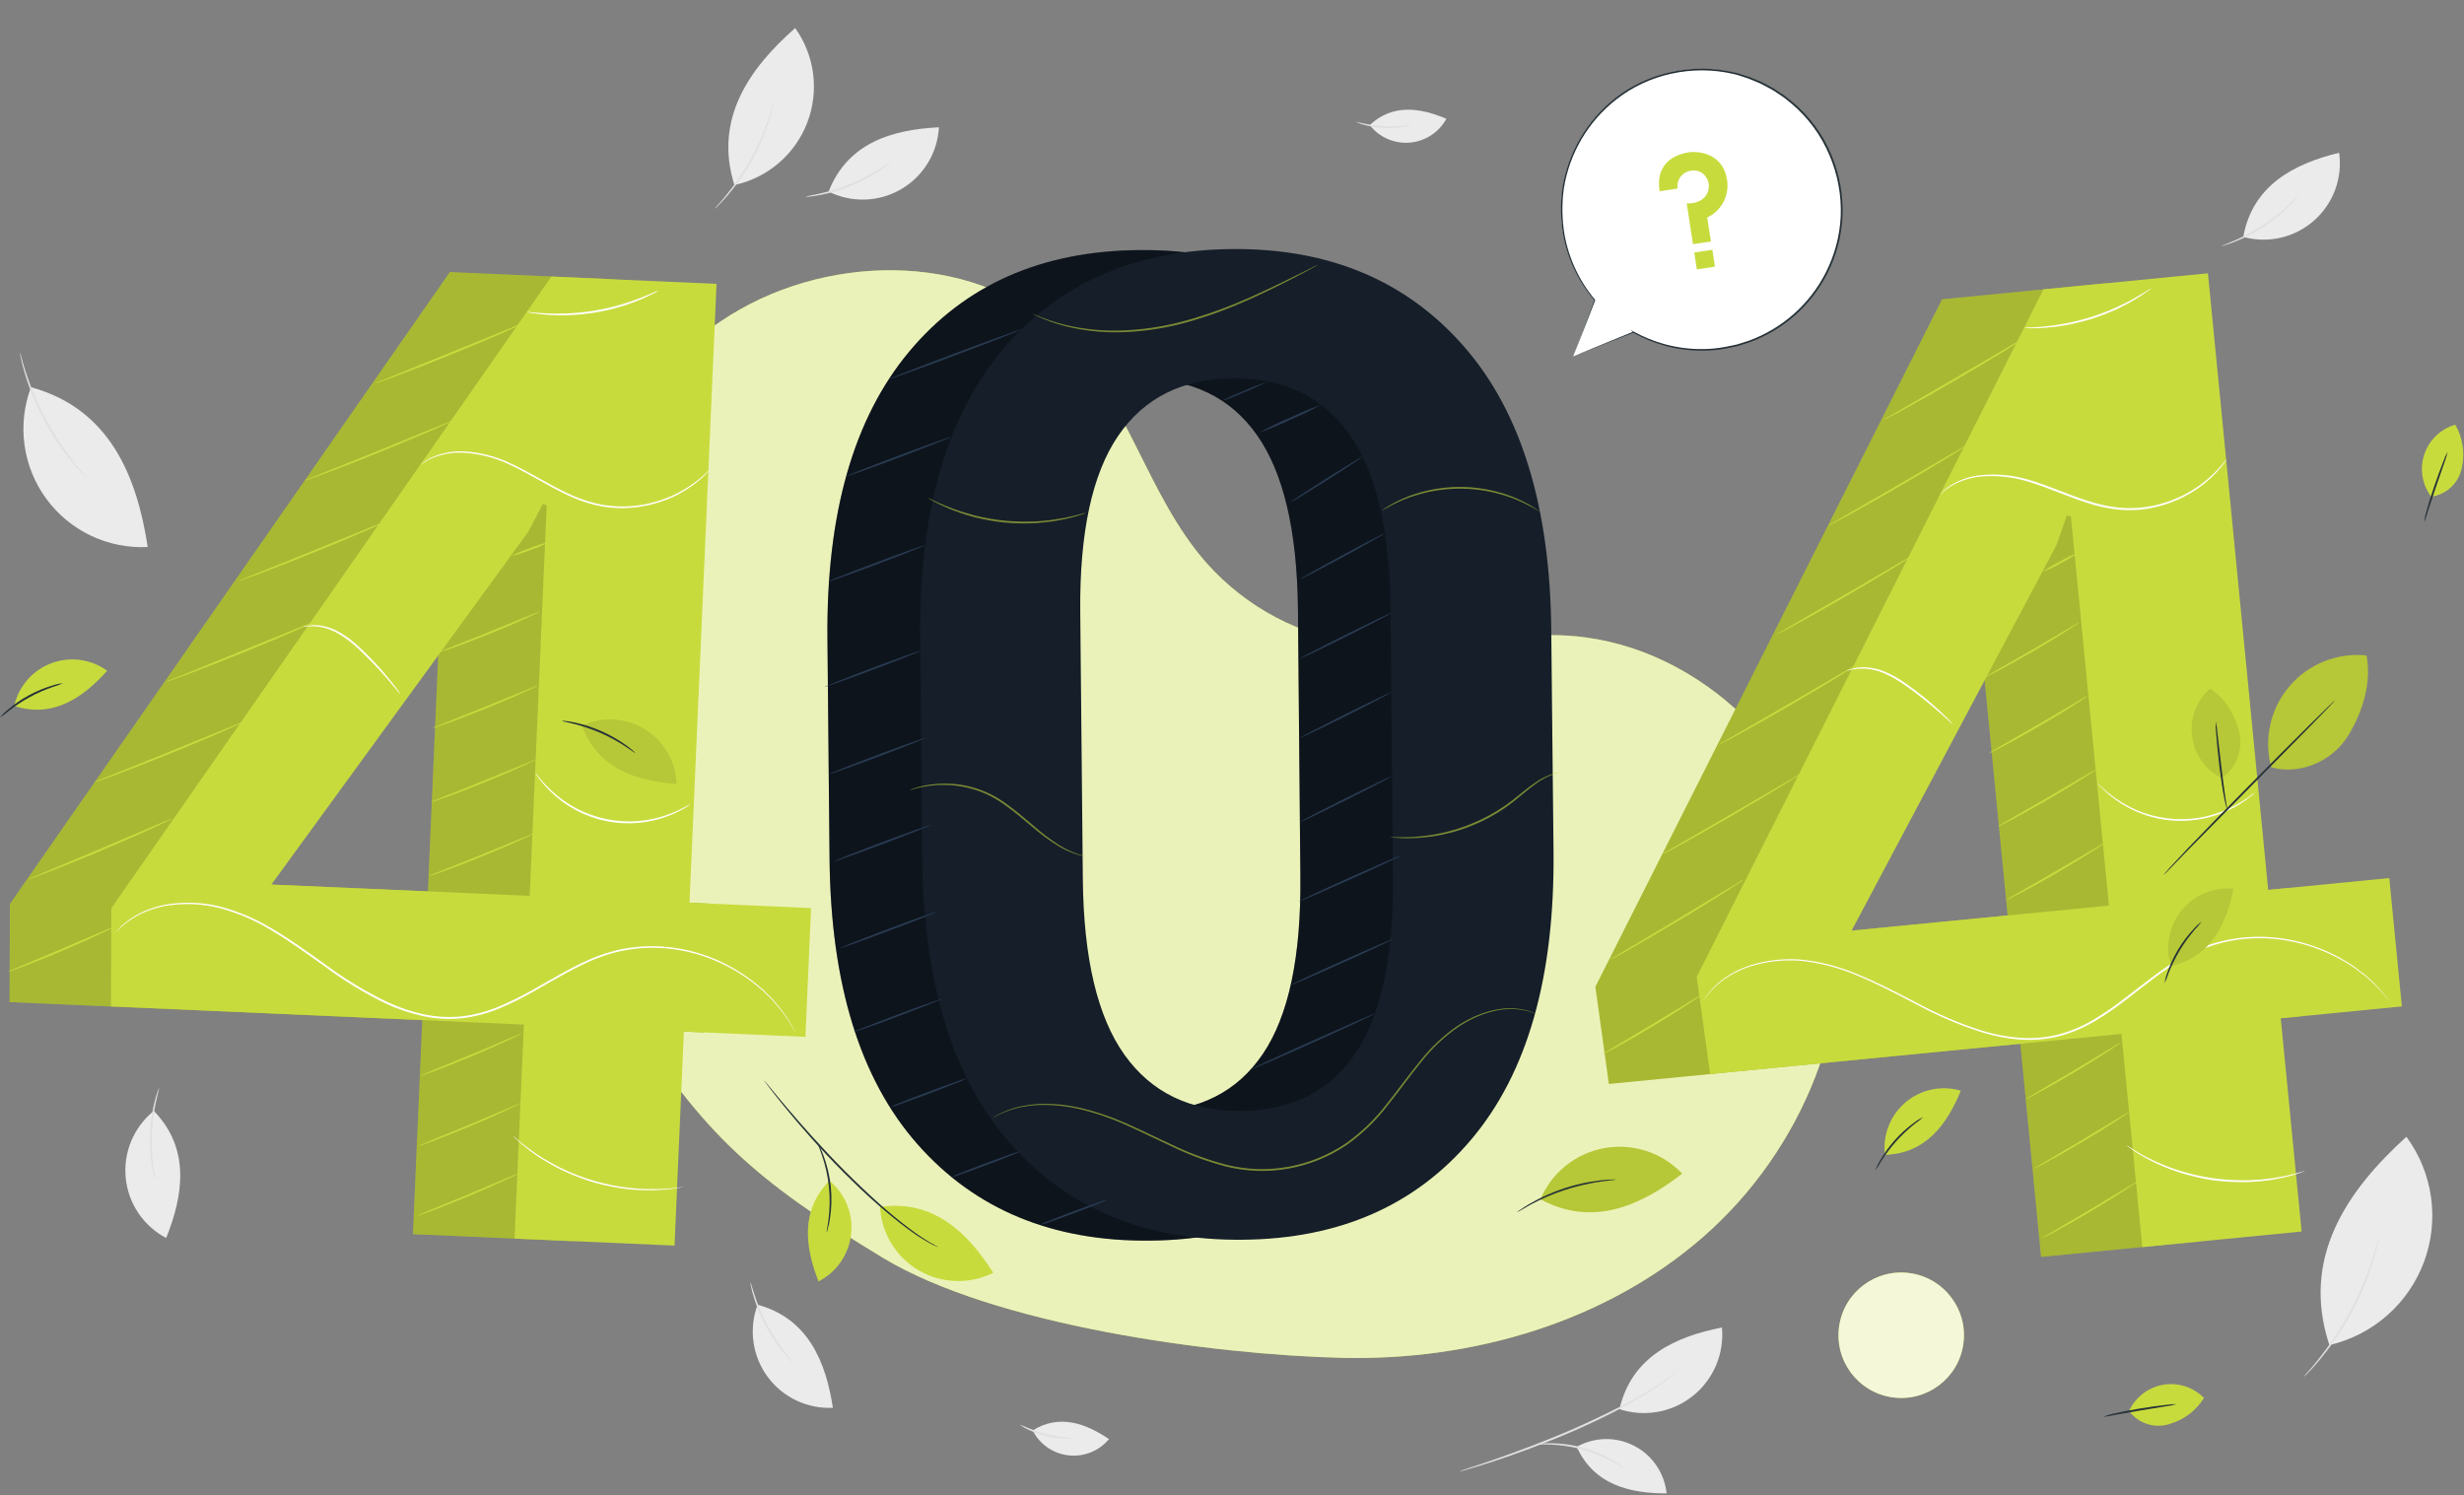 <svg width="1025" height="622" viewBox="0 0 1025 622" fill="none" xmlns="http://www.w3.org/2000/svg">
<rect x="0" y="0" width="1025" height="622" fill="#808080" stroke="none"/>
<path d="M655.9 601.916C659.544 599.873 663.638 598.768 667.814 598.699C671.991 598.631 676.119 599.602 679.827 601.525C683.535 603.448 686.707 606.263 689.057 609.716C691.407 613.169 692.862 617.152 693.292 621.307C678.014 621.307 663.04 617.752 655.9 601.916Z" fill="#EBEBEB"/>
<path d="M673.689 586.261C678.826 587.947 684.302 588.329 689.624 587.373C694.945 586.416 699.945 584.151 704.173 580.781C708.401 577.411 711.724 573.042 713.844 568.069C715.963 563.095 716.812 557.672 716.314 552.288C696.908 556.1 678.696 564.389 673.689 586.261Z" fill="#EBEBEB"/>
<path d="M607.184 612.11C607.49 611.956 607.809 611.83 608.137 611.732L610.935 610.794C613.355 610.007 616.864 608.858 621.175 607.36C629.812 604.335 641.655 600.039 654.452 594.488C660.82 591.69 666.81 588.846 672.195 586.124C677.579 583.401 682.284 580.708 686.186 578.334C689.258 576.487 692.223 574.467 695.065 572.283C697.062 570.771 698.09 569.697 698.09 569.757C697.892 570.034 697.664 570.288 697.41 570.514C696.726 571.224 696.004 571.895 695.247 572.525C692.463 574.833 689.527 576.95 686.458 578.863C682.601 581.313 677.867 584.006 672.512 586.819C667.158 589.633 661.138 592.461 654.739 595.275C641.958 600.841 630.054 605.107 621.372 607.95C617.031 609.387 613.491 610.446 611.041 611.142L608.212 611.943C607.878 612.042 607.532 612.098 607.184 612.11Z" fill="#E0E0E0"/>
<path d="M675.565 610.809C675.565 610.93 673.72 609.69 670.68 608.041C666.708 605.911 662.513 604.226 658.171 603.019C653.815 601.837 649.339 601.152 644.829 600.977C641.381 600.841 639.218 600.977 639.218 600.856C639.71 600.712 640.218 600.631 640.73 600.614C642.102 600.469 643.481 600.403 644.86 600.418C654.039 600.458 663.045 602.921 670.967 607.557C672.161 608.249 673.312 609.012 674.416 609.841C674.844 610.106 675.231 610.432 675.565 610.809Z" fill="#E0E0E0"/>
<path d="M315.161 542.804C313.312 547.734 312.717 553.047 313.431 558.264C314.144 563.481 316.143 568.439 319.248 572.691C322.353 576.944 326.467 580.358 331.219 582.626C335.971 584.895 341.213 585.946 346.472 585.686C343.568 566.657 336.247 548.567 315.161 542.804Z" fill="#EBEBEB"/>
<path d="M312.181 533.455C312.302 533.455 312.816 535.543 313.92 538.855C315.355 543.174 317.151 547.363 319.29 551.38C321.457 555.38 323.951 559.195 326.747 562.784C328.91 565.537 330.377 567.141 330.286 567.231C329.861 566.945 329.475 566.604 329.137 566.218C328.426 565.522 327.458 564.479 326.323 563.193C320.374 556.149 315.968 547.935 313.391 539.082C312.907 537.388 312.559 536.057 312.392 535.028C312.237 534.519 312.166 533.988 312.181 533.455Z" fill="#E0E0E0"/>
<path d="M12.888 161.117C10.015 168.761 9.091 176.999 10.197 185.089C11.303 193.18 14.405 200.868 19.224 207.46C24.042 214.052 30.426 219.342 37.798 222.852C45.171 226.361 53.302 227.981 61.457 227.565C56.919 198.069 45.62 170.086 12.948 161.117" fill="#EBEBEB"/>
<path d="M8.258 146.657C8.565 147.384 8.803 148.139 8.969 148.91C9.362 150.423 9.982 152.48 10.814 155.067C13.009 161.778 15.782 168.287 19.103 174.519C22.45 180.747 26.337 186.668 30.72 192.216C32.414 194.334 33.745 196.028 34.819 197.162C35.367 197.735 35.872 198.347 36.331 198.992C35.708 198.507 35.131 197.965 34.607 197.374C33.533 196.285 32.051 194.651 30.311 192.564C21.177 181.613 14.368 168.916 10.3 155.248C9.528 152.647 8.984 150.499 8.681 149.016C8.485 148.241 8.343 147.452 8.258 146.657Z" fill="#E0E0E0"/>
<path d="M63.997 462.182C59.892 465.484 56.673 469.756 54.629 474.611C52.586 479.467 51.782 484.755 52.291 489.999C52.8 495.242 54.604 500.277 57.543 504.65C60.481 509.022 64.462 512.595 69.124 515.047C76.309 497.183 79.213 477.898 63.997 462.182Z" fill="#EBEBEB"/>
<path d="M66.173 452.623C66.294 452.623 65.674 454.756 64.933 458.159C62.975 467.069 62.591 476.253 63.799 485.295C64.252 488.759 64.706 490.891 64.57 490.922C64.353 490.438 64.196 489.93 64.101 489.409C63.844 488.456 63.541 487.064 63.239 485.34C61.723 476.243 62.115 466.93 64.389 457.992C64.827 456.283 65.251 454.967 65.584 453.999C65.727 453.519 65.925 453.057 66.173 452.623Z" fill="#E0E0E0"/>
<path d="M344.703 79.709C349.418 82.056 354.642 83.194 359.906 83.021C365.169 82.848 370.307 81.368 374.857 78.716C379.407 76.064 383.226 72.322 385.971 67.827C388.716 63.332 390.299 58.225 390.58 52.966C371.34 53.889 352.614 59.319 344.703 79.709Z" fill="#EBEBEB"/>
<path d="M335.098 81.796C335.098 81.675 337.246 81.373 340.649 80.617C349.559 78.67 358.061 75.184 365.773 70.316C368.798 68.44 370.477 67.154 370.553 67.291C370.233 67.691 369.855 68.043 369.433 68.334C368.677 68.97 367.528 69.847 366.075 70.815C358.456 76.003 349.837 79.542 340.77 81.206C339.03 81.524 337.624 81.706 336.64 81.796C336.129 81.865 335.61 81.865 335.098 81.796Z" fill="#E0E0E0"/>
<path d="M305.495 76.971C312.285 75.514 318.607 72.39 323.89 67.882C329.174 63.374 333.253 57.623 335.762 51.147C338.27 44.67 339.129 37.672 338.26 30.781C337.391 23.89 334.822 17.324 330.785 11.673C311.726 28.447 296.873 49.487 305.495 76.971Z" fill="#EBEBEB"/>
<path d="M297.252 86.924C297.627 86.381 298.052 85.875 298.523 85.412C299.385 84.459 300.61 83.037 302.062 81.252C309.689 71.934 315.595 61.331 319.502 49.941C320.258 47.763 320.818 45.978 321.181 44.738C321.333 44.083 321.551 43.444 321.832 42.832C321.785 43.504 321.663 44.169 321.468 44.814C321.211 46.084 320.712 47.839 319.956 50.108C316.328 61.694 310.361 72.412 302.425 81.6C300.912 83.355 299.612 84.731 298.674 85.623C298.246 86.105 297.77 86.541 297.252 86.924Z" fill="#E0E0E0"/>
<path d="M429.574 595.124C431.009 597.95 433.123 600.375 435.726 602.182C438.33 603.989 441.341 605.121 444.49 605.476C447.639 605.832 450.828 605.4 453.768 604.218C456.709 603.037 459.31 601.144 461.339 598.709C451.719 592.235 440.707 588.12 429.574 595.124Z" fill="#EBEBEB"/>
<path d="M424.22 592.643C427.759 594.211 431.397 595.545 435.11 596.636C438.889 597.471 442.719 598.047 446.576 598.36C445.449 598.608 444.291 598.68 443.142 598.572C437.574 598.383 432.113 596.984 427.139 594.473C426.08 594.013 425.096 593.396 424.22 592.643Z" fill="#E0E0E0"/>
<path d="M569.792 52.044C571.744 54.545 574.287 56.521 577.193 57.794C580.099 59.066 583.276 59.596 586.438 59.335C589.6 59.074 592.647 58.03 595.304 56.298C597.962 54.565 600.147 52.199 601.662 49.412C590.968 44.874 579.382 43.013 569.792 52.044Z" fill="#EBEBEB"/>
<path d="M564.06 50.652C571.575 52.619 579.409 53.056 587.096 51.938C586.035 52.385 584.914 52.675 583.769 52.8C578.266 53.696 572.634 53.381 567.266 51.877C566.142 51.633 565.06 51.22 564.06 50.652Z" fill="#E0E0E0"/>
<path d="M933.176 98.571C938.25 99.967 943.591 100.081 948.72 98.901C953.849 97.722 958.604 95.287 962.559 91.816C966.514 88.344 969.544 83.943 971.378 79.01C973.211 74.078 973.79 68.766 973.063 63.554C954.367 68.092 937.033 77.062 933.176 98.571Z" fill="#EBEBEB"/>
<path d="M924.131 102.383C924.131 102.262 926.143 101.551 929.349 100.16C937.722 96.545 945.4 91.498 952.038 85.246C954.594 82.841 956.046 81.237 956.152 81.328C955.905 81.774 955.6 82.186 955.245 82.553C954.625 83.325 953.732 84.383 952.431 85.578C945.941 92.124 938.157 97.245 929.576 100.613C927.943 101.249 926.551 101.718 925.643 101.975C925.158 102.174 924.65 102.311 924.131 102.383Z" fill="#E0E0E0"/>
<path d="M969.006 559.593C977.931 557.526 986.203 553.274 993.077 547.219C999.952 541.164 1005.21 533.496 1008.39 524.903C1011.57 516.31 1012.56 507.063 1011.28 497.992C1009.99 488.921 1006.48 480.312 1001.04 472.937C976.191 495.459 957.042 523.472 969.006 559.593Z" fill="#EBEBEB"/>
<path d="M958.285 572.904C958.8 572.179 959.366 571.492 959.979 570.847C961.114 569.577 962.702 567.686 964.593 565.311C966.483 562.937 968.662 560.017 970.915 556.69C973.169 553.362 975.453 549.565 977.677 545.481C979.9 541.397 981.715 537.374 983.273 533.653C984.831 529.932 986.056 526.529 986.979 523.624C987.902 520.72 988.597 518.361 989.036 516.712C989.226 515.844 989.489 514.994 989.823 514.171C989.725 515.053 989.563 515.928 989.339 516.787C988.991 518.466 988.371 520.856 987.508 523.791C986.646 526.725 985.451 530.174 983.954 533.94C982.456 537.707 980.566 541.73 978.372 545.859C976.278 549.718 973.991 553.469 971.52 557.098C969.206 560.426 966.983 563.315 965.031 565.659C963.08 568.004 961.401 569.849 960.206 571.059C959.616 571.724 958.973 572.341 958.285 572.904Z" fill="#E0E0E0"/>
<path d="M763.631 368.886C754.087 315.567 708.301 269.055 654.316 264.608C624.896 262.218 595.325 271.491 566.026 267.951C541.195 264.851 518.345 252.805 501.756 234.069C477.555 206.54 469.372 167.379 443.749 141.181C408.445 105.045 346.837 104.486 303.88 131.062C260.922 157.638 234.951 205.602 223.062 254.686L222.593 269.615C220.007 320.529 233.408 379.777 262.949 425.154C292.883 471.137 312.562 490.196 367.106 523.185C413.421 551.259 504.116 563.602 558.267 564.903C612.418 566.203 668.035 550.079 708.769 514.352C749.503 478.624 773.191 422.205 763.631 368.886Z" fill="#C8DB3D"/>
<g opacity="0.8">
<path opacity="0.8" d="M763.631 368.886C754.087 315.567 708.301 269.055 654.316 264.608C624.896 262.218 595.325 271.491 566.026 267.951C541.195 264.851 518.345 252.805 501.756 234.069C477.555 206.54 469.372 167.379 443.749 141.181C408.445 105.045 346.837 104.486 303.88 131.062C260.922 157.638 234.951 205.602 223.062 254.686L222.593 269.615C220.007 320.529 233.408 379.777 262.949 425.154C292.883 471.137 312.562 490.196 367.106 523.185C413.421 551.259 504.116 563.602 558.267 564.903C612.418 566.203 668.035 550.079 708.769 514.352C749.503 478.624 773.191 422.205 763.631 368.886Z" fill="white"/>
</g>
<path d="M816.71 559.253C818.78 544.993 808.898 531.754 794.637 529.683C780.376 527.613 767.137 537.496 765.067 551.756C762.997 566.017 772.879 579.256 787.14 581.326C801.401 583.397 814.64 573.514 816.71 559.253Z" fill="#C8DB3D"/>
<path opacity="0.8" d="M816.71 559.253C818.78 544.993 808.898 531.754 794.637 529.683C780.376 527.613 767.137 537.496 765.067 551.756C762.997 566.017 772.879 579.256 787.14 581.326C801.401 583.397 814.64 573.514 816.71 559.253Z" fill="white"/>
<path d="M607.743 354.743C608.237 406.837 596.883 446.669 573.679 474.238C550.476 501.807 518.712 515.774 478.386 516.137C437.849 516.53 405.626 503.179 381.717 476.083C357.808 448.988 345.596 409.398 345.082 357.315L344.205 265.712C343.7 213.821 355.055 173.989 378.268 146.218C401.481 118.447 433.352 104.39 473.879 104.047C514.215 103.654 546.347 117.101 570.276 144.388C594.205 171.675 606.412 211.259 606.896 263.141L607.743 354.743ZM539.934 253.521C539.601 220.718 533.888 196.496 522.796 180.856C511.704 165.216 495.569 157.492 474.393 157.683C453.287 157.885 437.36 165.917 426.61 181.779C415.861 197.641 410.612 221.968 410.864 254.761L411.923 366.073C412.236 399.047 418.019 423.405 429.273 439.146C440.526 454.887 456.696 462.657 477.781 462.455C498.867 462.253 514.744 454.221 525.413 438.359C536.082 422.497 541.26 397.988 540.947 364.832L539.934 253.521Z" fill="#151E29"/>
<g opacity="0.4">
<path opacity="0.8" d="M607.743 354.743C608.237 406.837 596.883 446.669 573.679 474.238C550.476 501.807 518.712 515.774 478.386 516.137C437.849 516.53 405.626 503.179 381.717 476.083C357.808 448.988 345.596 409.398 345.082 357.315L344.205 265.712C343.7 213.821 355.055 173.989 378.268 146.218C401.481 118.447 433.352 104.39 473.879 104.047C514.215 103.654 546.347 117.101 570.276 144.388C594.205 171.675 606.412 211.259 606.896 263.141L607.743 354.743ZM539.934 253.521C539.601 220.718 533.888 196.496 522.796 180.856C511.704 165.216 495.569 157.492 474.393 157.683C453.287 157.885 437.36 165.917 426.61 181.779C415.861 197.641 410.612 221.968 410.864 254.761L411.923 366.073C412.236 399.047 418.019 423.405 429.273 439.146C440.526 454.887 456.696 462.657 477.781 462.455C498.867 462.253 514.744 454.221 525.413 438.359C536.082 422.497 541.26 397.988 540.947 364.832L539.934 253.521Z" fill="black"/>
</g>
<path d="M646.254 354.38C646.758 406.464 635.404 446.295 612.191 473.875C588.977 501.454 557.213 515.421 516.898 515.773C476.36 516.167 444.137 502.811 420.228 475.705C396.319 448.599 384.123 409 383.638 356.906L382.761 265.304C382.257 213.412 393.611 173.581 416.825 145.809C440.038 118.038 471.908 103.976 512.435 103.623C552.771 103.25 584.904 116.697 608.833 143.964C632.762 171.231 644.923 210.836 645.316 262.778L646.254 354.38ZM578.445 253.158C578.122 220.365 572.384 196.163 561.232 180.554C550.079 164.944 533.944 157.219 512.829 157.381C491.723 157.592 475.795 165.624 465.046 181.476C454.297 197.328 449.073 221.661 449.376 254.474L450.45 365.77C450.772 398.755 456.555 423.117 467.799 438.858C479.043 454.599 495.212 462.369 516.308 462.167C537.393 461.956 553.27 453.924 563.939 438.072C574.608 422.22 579.781 397.706 579.458 364.53L578.445 253.158Z" fill="#151E29"/>
<path d="M382.957 270.749C383.033 270.946 374.093 274.5 362.991 278.675C351.889 282.85 342.798 285.996 342.798 285.86C342.798 285.724 351.662 282.109 362.764 277.934C373.866 273.759 382.881 270.537 382.957 270.749Z" fill="#283B52"/>
<path d="M385.151 306.946C385.226 307.143 376.287 310.697 365.17 314.872C354.052 319.047 345.007 322.253 344.931 322.057C344.856 321.86 353.795 318.305 364.897 314.131C376 309.956 385.151 306.734 385.151 306.946Z" fill="#283B52"/>
<path d="M387.402 343.142C387.478 343.338 378.539 346.893 367.421 351.068C356.303 355.242 347.334 358.449 347.183 358.252C347.031 358.056 356.046 354.501 367.149 350.327C378.251 346.152 387.327 342.93 387.402 343.142Z" fill="#283B52"/>
<path d="M389.687 379.338C389.762 379.535 380.823 383.089 369.705 387.264C358.588 391.439 349.527 394.646 349.452 394.449C349.376 394.252 358.331 390.698 369.433 386.523C380.535 382.348 389.55 379.126 389.687 379.338Z" fill="#283B52"/>
<path d="M391.85 415.534C391.414 415.814 390.947 416.042 390.458 416.215C389.551 416.608 388.22 417.153 386.586 417.803C383.289 419.119 378.736 420.828 373.684 422.779C368.632 424.731 364.033 426.349 360.69 427.529C359.027 428.119 357.665 428.588 356.727 428.89C356.245 429.093 355.735 429.226 355.215 429.284C355.648 428.999 356.116 428.771 356.606 428.603C357.514 428.21 358.83 427.665 360.479 427.09C363.761 425.774 368.329 424.065 373.381 422.114C378.433 420.163 383.031 418.529 386.374 417.364C388.038 416.774 389.399 416.306 390.337 416.003C390.814 415.771 391.325 415.612 391.85 415.534Z" fill="#283B52"/>
<path d="M402.182 448.645C400.723 449.43 399.206 450.103 397.644 450.656C394.77 451.806 390.792 453.349 386.39 455.013C381.989 456.676 377.965 458.128 375.061 459.142C373.51 459.772 371.912 460.278 370.281 460.654C371.738 459.864 373.255 459.191 374.819 458.643C377.678 457.478 381.656 455.935 386.073 454.287C390.489 452.638 394.483 451.171 397.402 450.157C398.95 449.519 400.549 449.013 402.182 448.645Z" fill="#283B52"/>
<path d="M424.309 479.018C423.007 479.742 421.646 480.354 420.24 480.848C417.684 481.877 414.19 483.253 410.227 484.735C406.264 486.218 402.664 487.503 400.123 488.396C398.741 488.955 397.314 489.395 395.857 489.712C397.156 488.98 398.517 488.367 399.926 487.882C402.467 486.853 405.977 485.477 409.94 483.994C413.903 482.512 417.503 481.226 420.044 480.319C421.424 479.759 422.852 479.324 424.309 479.018Z" fill="#283B52"/>
<path d="M461.083 498.938C459.778 499.653 458.417 500.26 457.014 500.753C454.458 501.797 450.963 503.173 447 504.64C443.037 506.108 439.437 507.409 436.896 508.316C435.516 508.876 434.089 509.311 432.631 509.617C433.933 508.893 435.294 508.28 436.7 507.787C439.256 506.758 442.75 505.382 446.713 503.899C450.676 502.417 454.276 501.131 456.817 500.239C458.194 499.67 459.623 499.235 461.083 498.938Z" fill="#283B52"/>
<path d="M571.986 421.691C572.077 421.887 560.596 427.242 546.348 433.655C532.099 440.069 520.467 445.09 520.377 444.894C520.286 444.697 531.766 439.343 546.091 432.929C560.415 426.516 571.895 421.494 571.986 421.691Z" fill="#283B52"/>
<path d="M579.516 390.683C579.607 390.879 570.123 395.326 558.34 400.62C546.557 405.915 536.937 410.059 536.846 409.862C536.756 409.666 546.224 405.204 558.023 399.91C569.821 394.616 579.426 390.486 579.516 390.683Z" fill="#283B52"/>
<path d="M582.981 355.848C583.072 356.044 573.588 360.491 561.805 365.785C550.022 371.079 540.402 375.224 540.311 375.027C540.22 374.831 549.689 370.369 561.487 365.075C573.286 359.78 582.891 355.575 582.981 355.848Z" fill="#283B52"/>
<path d="M578.788 323.008C578.869 323.202 570.437 327.619 559.93 332.86C549.424 338.1 540.87 342.188 540.79 341.993C540.709 341.799 549.155 337.397 559.648 332.156C570.141 326.916 578.681 322.798 578.788 323.008Z" fill="#283B52"/>
<path d="M578.789 288.005C578.856 288.2 570.424 292.617 559.931 297.859C549.437 303.1 540.87 307.188 540.79 306.993C540.709 306.799 549.155 302.396 559.648 297.14C570.141 291.883 578.708 287.84 578.789 288.005Z" fill="#283B52"/>
<path d="M578.788 255.007C578.869 255.201 570.424 259.619 559.931 264.859C549.437 270.1 540.87 274.188 540.79 273.993C540.709 273.799 549.141 269.381 559.648 264.141C570.154 258.9 578.708 254.812 578.788 255.007Z" fill="#283B52"/>
<path d="M575.789 222.007C575.863 222.201 568.084 226.619 558.419 231.859C548.755 237.1 540.864 241.188 540.79 240.993C540.715 240.799 548.482 236.381 558.159 231.141C567.836 225.9 575.714 221.812 575.789 222.007Z" fill="#283B52"/>
<path d="M566.789 190.007C566.852 190.201 560.185 194.604 551.901 199.844C543.617 205.085 536.853 209.188 536.79 208.993C536.726 208.799 543.383 204.381 551.677 199.141C559.972 193.9 566.725 189.812 566.789 190.007Z" fill="#283B52"/>
<path d="M549.643 168.377C545.489 170.678 541.212 172.749 536.831 174.579C532.553 176.644 528.165 178.472 523.687 180.054C527.834 177.742 532.112 175.672 536.498 173.853C540.776 171.788 545.164 169.96 549.643 168.377Z" fill="#283B52"/>
<path d="M526.789 159C523.746 160.57 520.615 161.986 517.411 163.244C514.28 164.66 511.067 165.914 507.789 167C510.83 165.429 513.961 164.015 517.167 162.767C520.298 161.346 523.51 160.089 526.789 159Z" fill="#283B52"/>
<path d="M384.666 226.869C384.742 227.065 375.803 230.62 364.7 234.795C353.598 238.969 344.522 242.191 344.447 241.979C344.371 241.768 353.311 238.228 364.428 234.053C375.546 229.879 384.591 226.672 384.666 226.869Z" fill="#283B52"/>
<path d="M395.739 181.734C395.83 181.93 386.119 185.757 374.094 190.295C362.069 194.833 352.222 198.312 352.146 198.115C352.07 197.918 361.766 194.076 373.806 189.554C385.846 185.031 395.739 181.522 395.739 181.734Z" fill="#283B52"/>
<path d="M424.885 137.051C424.96 137.263 412.663 142.058 397.416 147.791C382.169 153.523 369.751 158.001 369.675 157.804C369.6 157.607 381.897 152.782 397.144 147.049C412.391 141.317 424.809 136.855 424.885 137.051Z" fill="#283B52"/>
<path opacity="0.56" d="M639.732 422.129L639.097 421.917L637.282 421.206C636.48 420.919 635.437 420.692 634.257 420.359C632.844 420.084 631.414 419.907 629.976 419.83C623.517 419.422 613.837 421.766 604.474 428.784C599.405 432.625 594.864 437.115 590.967 442.141C586.625 447.45 582.375 453.455 577.55 459.505C572.64 465.995 566.763 471.693 560.125 476.401C552.857 481.303 544.644 484.631 536.014 486.172C527.384 487.726 518.521 487.432 510.013 485.31C502.159 483.25 494.529 480.418 487.233 476.854C480.2 473.602 473.62 470.29 467.358 467.552C461.534 464.98 455.489 462.939 449.297 461.456C444.193 460.25 438.963 459.651 433.718 459.671C429.759 459.702 425.82 460.235 421.995 461.26C419.59 461.965 417.252 462.882 415.007 463.997L413.283 464.905C413.092 465.023 412.889 465.119 412.678 465.192L413.237 464.845L414.931 463.861C417.156 462.674 419.492 461.706 421.904 460.972C425.746 459.888 429.712 459.304 433.703 459.233C438.989 459.165 444.265 459.728 449.418 460.912C455.639 462.377 461.714 464.402 467.57 466.962C473.892 469.685 480.472 473.013 487.49 476.219C494.759 479.746 502.359 482.543 510.179 484.569C518.594 486.67 527.359 486.959 535.893 485.416C544.417 483.891 552.53 480.61 559.716 475.781C566.305 471.127 572.141 465.49 577.021 459.066C581.846 453.016 586.096 447.056 590.498 441.732C594.429 436.692 599.006 432.192 604.111 428.346C613.61 421.327 623.427 419.028 629.961 419.543C631.415 419.638 632.861 419.835 634.287 420.132C635.497 420.511 636.541 420.753 637.312 421.07L639.112 421.857L639.732 422.129Z" fill="#C8DB3D"/>
<path opacity="0.56" d="M649.279 321.24C649.279 321.315 648.205 321.451 646.329 322.071C643.721 323.026 641.261 324.345 639.023 325.989C636.149 328.001 632.973 330.814 629.328 333.718C625.305 336.857 620.947 339.54 616.335 341.72C607.963 345.733 598.89 348.076 589.622 348.617C587.852 348.769 586.234 348.723 584.827 348.754C583.421 348.784 582.211 348.663 581.227 348.587L578.943 348.36C578.681 348.356 578.42 348.31 578.172 348.224C578.433 348.188 578.698 348.188 578.958 348.224L581.242 348.3H584.827C586.234 348.224 587.852 348.3 589.577 348.058C598.745 347.35 607.703 344.955 616.002 340.994C620.56 338.828 624.879 336.192 628.889 333.129C632.565 330.285 635.756 327.487 638.721 325.566C641.031 323.93 643.583 322.664 646.284 321.814C647.019 321.605 647.767 321.443 648.522 321.33C648.768 321.261 649.023 321.231 649.279 321.24Z" fill="#C8DB3D"/>
<path opacity="0.56" d="M451.705 356.286C451.429 356.273 451.155 356.233 450.888 356.165C450.343 356.044 449.542 355.923 448.528 355.636C445.688 354.795 442.964 353.601 440.421 352.081C436.691 349.791 433.15 347.207 429.833 344.352C426.036 341.206 421.982 337.621 417.339 334.414C413.003 331.35 408.136 329.119 402.984 327.834C395.906 326.092 388.508 326.123 381.445 327.925C379.433 328.439 378.344 328.833 378.329 328.757C378.562 328.604 378.817 328.487 379.085 328.409C379.6 328.212 380.356 327.91 381.369 327.622C384.203 326.793 387.12 326.286 390.067 326.11C394.457 325.786 398.872 326.148 403.151 327.184C408.401 328.458 413.363 330.71 417.777 333.824C422.482 337.076 426.535 340.691 430.302 343.853C433.57 346.716 437.048 349.33 440.708 351.673C443.198 353.208 445.851 354.461 448.619 355.409C449.662 355.646 450.692 355.939 451.705 356.286Z" fill="#C8DB3D"/>
<path opacity="0.56" d="M451.961 213.301C451.147 213.679 450.301 213.988 449.435 214.224C448.443 214.573 447.433 214.871 446.41 215.116C445.215 215.419 443.869 215.827 442.341 216.099C440.813 216.372 439.165 216.75 437.349 216.977C435.534 217.203 433.613 217.415 431.571 217.597C427.137 217.878 422.687 217.822 418.261 217.43C413.837 216.988 409.454 216.214 405.146 215.116C403.18 214.556 401.289 214.042 399.58 213.422C397.871 212.802 396.268 212.227 394.846 211.637C393.424 211.047 392.153 210.427 391.034 209.913C389.915 209.399 388.992 208.899 388.236 208.476C387.435 208.076 386.667 207.616 385.937 207.099C386.774 207.408 387.588 207.777 388.372 208.204C389.143 208.582 390.096 209.051 391.215 209.52C392.335 209.988 393.605 210.593 395.057 211.108C396.51 211.622 398.083 212.272 399.792 212.802C401.501 213.331 403.362 213.876 405.328 214.405C413.883 216.563 422.719 217.394 431.526 216.871C433.553 216.704 435.474 216.598 437.274 216.326C439.074 216.054 440.722 215.827 442.235 215.555C443.748 215.282 445.094 214.95 446.289 214.693C447.484 214.435 448.512 214.163 449.314 213.936C450.18 213.661 451.065 213.449 451.961 213.301Z" fill="#C8DB3D"/>
<path opacity="0.56" d="M640.686 212.923C640.463 212.842 640.25 212.735 640.051 212.606L638.296 211.592C637.386 211.038 636.447 210.533 635.483 210.08C634.24 209.413 632.962 208.812 631.656 208.28L629.387 207.327C628.586 207.009 627.738 206.767 626.861 206.465C625.137 205.829 623.216 205.391 621.204 204.861C612.41 202.86 603.288 202.783 594.462 204.634C592.541 205.041 590.643 205.546 588.774 206.147C587.897 206.434 587.035 206.661 586.233 206.964L583.949 207.871C582.635 208.385 581.347 208.966 580.092 209.611C579.118 210.054 578.173 210.559 577.263 211.123L575.479 212.107C575.07 212.318 574.843 212.424 574.828 212.394C575 212.228 575.194 212.086 575.403 211.97L577.097 210.851C577.993 210.255 578.928 209.719 579.895 209.248C581.137 208.551 582.42 207.929 583.737 207.387L586.021 206.419C586.823 206.102 587.7 205.86 588.578 205.557C590.458 204.923 592.372 204.393 594.31 203.969C603.234 202.012 612.484 202.094 621.371 204.211C623.397 204.755 625.333 205.224 627.073 205.89C627.95 206.207 628.812 206.465 629.599 206.812L631.883 207.811C633.185 208.387 634.457 209.028 635.695 209.732C636.648 210.226 637.567 210.782 638.448 211.396L640.142 212.545C640.52 212.742 640.777 212.893 640.686 212.923Z" fill="#C8DB3D"/>
<path opacity="0.56" d="M548.205 110.173C547.865 110.43 547.5 110.653 547.116 110.838L543.97 112.578C541.172 114.09 537.118 116.193 532.036 118.734C521.902 123.741 507.668 130.593 490.818 134.858C482.896 136.849 474.781 137.975 466.616 138.216C459.953 138.411 453.289 137.837 446.756 136.507C442.353 135.623 438.047 134.311 433.899 132.589C432.387 132.014 431.343 131.409 430.587 131.077C430.195 130.908 429.815 130.711 429.452 130.487C429.866 130.594 430.267 130.746 430.647 130.94C431.434 131.228 432.523 131.787 434.02 132.317C438.182 133.92 442.48 135.145 446.862 135.977C453.364 137.219 459.986 137.727 466.601 137.49C474.701 137.209 482.748 136.068 490.606 134.087C507.35 129.851 521.599 123.12 531.779 118.235L543.879 112.29L546.995 110.687C547.387 110.489 547.791 110.318 548.205 110.173Z" fill="#C8DB3D"/>
<path d="M244.57 373.727L295.136 375.935L292.791 429.526L242.225 427.318L238.338 516.364L171.784 513.46L175.671 424.414L3.978 416.911L4.114 376.071L187.137 113.183L255.839 116.209L244.57 373.727ZM70.622 366.164L178.016 370.853L185.095 208.431L183.476 207.811L177.426 219.382L70.622 366.164Z" fill="#C8DB3D"/>
<g opacity="0.4">
<path opacity="0.4" d="M244.57 373.727L295.136 375.935L292.791 429.526L242.225 427.318L238.338 516.364L171.784 513.46L175.671 424.414L3.978 416.911L4.114 376.071L187.137 113.183L255.839 116.209L244.57 373.727ZM70.622 366.164L178.016 370.853L185.095 208.431L183.476 207.811L177.426 219.382L70.622 366.164Z" fill="black"/>
</g>
<path d="M286.831 375.572L337.397 377.78L335.052 431.371L284.487 429.163L280.599 518.209L214.045 515.305L217.933 426.259L46.163 418.696L46.299 377.856L229.353 115.074L298.07 118.099L286.831 375.572ZM112.883 368.009L220.353 372.698L227.432 210.276L225.813 209.656L219.763 221.227L112.883 368.009Z" fill="#C8DB3D"/>
<path d="M47.222 385.706C46.714 386.074 46.166 386.384 45.589 386.629C44.515 387.173 42.941 387.93 41.051 388.837C37.163 390.667 31.733 393.103 25.668 395.674C19.602 398.245 14.081 400.424 10.058 401.951C8.046 402.708 6.397 403.297 5.263 403.691C4.682 403.931 4.079 404.114 3.463 404.235C3.994 403.893 4.562 403.614 5.157 403.403L9.846 401.422L25.305 394.903L40.763 388.293L45.468 386.296C46.031 386.04 46.619 385.842 47.222 385.706Z" fill="#C8DB3D"/>
<path d="M71.846 340.449C71.113 340.9 70.35 341.299 69.562 341.644C68.049 342.37 65.902 343.399 63.209 344.67C57.809 347.12 50.322 350.402 42.033 353.927C33.744 357.451 26.075 360.461 20.615 362.609C17.862 363.698 15.623 364.545 14.05 365.105C13.259 365.443 12.439 365.706 11.6 365.891C12.355 365.479 13.139 365.12 13.944 364.817L20.403 362.095L41.745 353.125L63.043 344.049L69.501 341.312C70.254 340.952 71.039 340.663 71.846 340.449Z" fill="#C8DB3D"/>
<path d="M101.902 300.018C101.141 300.488 100.341 300.892 99.512 301.228C97.999 301.954 95.685 302.982 92.872 304.253C87.23 306.718 79.409 310.001 70.727 313.525C62.045 317.049 54.089 320.12 48.356 322.283C45.482 323.357 43.138 324.204 41.519 324.764C40.693 325.103 39.837 325.366 38.963 325.55C39.755 325.139 40.574 324.781 41.413 324.476L48.159 321.753L70.425 312.784L92.645 303.708L99.391 300.97C100.202 300.589 101.041 300.27 101.902 300.018Z" fill="#C8DB3D"/>
<path d="M222.288 346.666C221.773 347.023 221.22 347.322 220.64 347.559C219.566 348.088 217.993 348.814 216.026 349.691C212.124 351.461 206.678 353.806 200.613 356.271C194.547 358.737 188.996 360.809 184.973 362.322C182.946 363.048 181.312 363.622 180.178 364.001C179.595 364.223 178.992 364.39 178.378 364.5C178.905 364.172 179.468 363.908 180.057 363.713L184.776 361.807L200.326 355.575L215.815 349.223L220.519 347.302C221.083 347.025 221.677 346.812 222.288 346.666Z" fill="#C8DB3D"/>
<path d="M217.39 429.768C216.895 430.123 216.363 430.423 215.802 430.66C214.758 431.175 213.23 431.916 211.34 432.793C207.558 434.563 202.264 436.907 196.41 439.358C190.557 441.808 185.142 443.895 181.284 445.408C179.318 446.134 177.73 446.709 176.626 447.072C176.061 447.307 175.473 447.48 174.871 447.586C175.384 447.258 175.932 446.989 176.505 446.784L181.042 444.879L196.168 438.662L211.173 432.309L215.711 430.403C216.247 430.133 216.81 429.92 217.39 429.768Z" fill="#C8DB3D"/>
<path d="M216.695 458.9C216.225 459.248 215.718 459.543 215.182 459.777C214.138 460.307 212.611 461.033 210.644 461.925C206.863 463.68 201.569 466.024 195.7 468.49C189.831 470.955 184.446 473.027 180.574 474.54C178.623 475.266 177.035 475.841 175.915 476.219C175.36 476.461 174.775 476.629 174.176 476.718C174.693 476.403 175.24 476.14 175.809 475.932L180.347 474.026L195.473 467.809L210.493 461.456L215.031 459.55C215.556 459.265 216.115 459.047 216.695 458.9Z" fill="#C8DB3D"/>
<path d="M215.994 488.018C215.521 488.364 215.014 488.663 214.482 488.91C213.438 489.439 211.91 490.165 209.944 491.043C206.148 492.812 200.869 495.157 195 497.607C189.131 500.058 183.746 502.145 179.874 503.658C177.923 504.384 176.319 504.959 175.215 505.322C174.655 505.553 174.072 505.726 173.476 505.836C173.988 505.507 174.536 505.238 175.109 505.034L179.647 503.143L194.773 496.912L209.793 490.559L214.331 488.653C214.86 488.381 215.418 488.168 215.994 488.018Z" fill="#C8DB3D"/>
<path d="M223.076 315.9C222.556 316.25 222.004 316.548 221.427 316.793C220.353 317.322 218.78 318.048 216.89 318.925C212.987 320.695 207.542 323.04 201.476 325.505C195.411 327.971 189.86 330.043 185.836 331.555C183.809 332.281 182.176 332.856 181.041 333.219C180.46 333.45 179.857 333.622 179.241 333.734C179.765 333.397 180.329 333.127 180.92 332.932L185.639 331.026L201.189 324.809L216.678 318.456L221.382 316.551C221.922 316.274 222.49 316.056 223.076 315.9Z" fill="#C8DB3D"/>
<path d="M223.863 285.134C223.343 285.484 222.791 285.782 222.214 286.026C221.14 286.541 219.567 287.282 217.6 288.159C213.698 289.929 208.253 292.273 202.187 294.724C196.122 297.174 190.586 299.262 186.547 300.774C184.52 301.5 182.887 302.06 181.752 302.438C181.171 302.669 180.568 302.841 179.952 302.952C180.48 302.614 181.05 302.344 181.646 302.151L186.35 300.245L201.9 294.028L217.389 287.675L222.093 285.769C222.658 285.493 223.251 285.28 223.863 285.134Z" fill="#C8DB3D"/>
<path d="M224.65 254.368C224.175 254.701 223.668 254.984 223.137 255.215C222.124 255.715 220.626 256.41 218.766 257.257C215.03 258.952 209.857 261.205 204.079 263.535C198.3 265.864 193.006 267.876 189.164 269.252C187.243 269.933 185.686 270.477 184.627 270.765C184.072 270.99 183.493 271.152 182.902 271.249C183.41 270.93 183.953 270.671 184.521 270.477L189.059 268.662L203.867 262.748L218.63 256.698L223.167 254.883C223.641 254.656 224.138 254.484 224.65 254.368Z" fill="#C8DB3D"/>
<path d="M228.127 225.614C225.712 226.921 223.18 228 220.564 228.836C218.032 229.914 215.404 230.749 212.714 231.332C215.129 230.02 217.661 228.936 220.277 228.095C222.808 227.017 225.437 226.186 228.127 225.614Z" fill="#C8DB3D"/>
<path d="M131.898 258.15C131.136 258.607 130.342 259.012 129.524 259.36C128.011 260.086 125.697 261.099 122.868 262.385C117.241 264.85 109.421 268.133 100.724 271.657C92.026 275.181 84.085 278.267 78.368 280.415C75.494 281.489 73.149 282.336 71.531 282.896C70.698 283.22 69.844 283.488 68.975 283.697C69.759 283.265 70.579 282.9 71.425 282.608L78.171 279.901L100.436 270.871L122.656 261.795L129.387 259.057C130.203 258.699 131.042 258.396 131.898 258.15Z" fill="#C8DB3D"/>
<path d="M161.909 216.266C161.148 216.736 160.349 217.141 159.519 217.476C158.007 218.202 155.692 219.231 152.879 220.502C147.252 222.952 139.417 226.249 130.735 229.759C122.052 233.268 114.096 236.369 108.379 238.517C105.489 239.606 103.16 240.453 101.527 241.012C100.704 241.348 99.854 241.611 98.985 241.799C99.77 241.382 100.584 241.023 101.421 240.725L108.167 238.002L130.432 229.033L152.667 219.957L159.398 217.204C160.211 216.83 161.05 216.517 161.909 216.266Z" fill="#C8DB3D"/>
<path d="M189.633 174.398C188.866 174.857 188.067 175.262 187.243 175.608C185.73 176.334 183.416 177.348 180.603 178.633C174.976 181.099 167.14 184.381 158.458 187.905C149.776 191.43 141.82 194.515 136.102 196.663C133.228 197.737 130.884 198.584 129.265 199.144C128.432 199.469 127.578 199.737 126.709 199.946C127.493 199.513 128.313 199.149 129.159 198.857L135.906 196.149L158.171 187.179L180.391 178.104L187.122 175.366C187.929 174.97 188.769 174.646 189.633 174.398Z" fill="#C8DB3D"/>
<path d="M218.491 134.132C217.721 134.587 216.923 134.992 216.101 135.342C214.588 136.068 212.274 137.082 209.46 138.368C203.818 140.833 195.998 144.115 187.316 147.64C178.634 151.164 170.678 154.25 164.945 156.398C162.071 157.472 159.742 158.319 158.108 158.878C157.277 159.208 156.422 159.476 155.552 159.68C156.338 159.251 157.157 158.887 158.002 158.591L164.748 155.883L186.998 146.838L209.218 137.763L215.965 135.025C216.783 134.665 217.628 134.367 218.491 134.132Z" fill="#C8DB3D"/>
<path d="M295.059 195.649C294.806 196.015 294.512 196.35 294.182 196.648C293.326 197.587 292.412 198.471 291.444 199.295C287.916 202.375 283.956 204.923 279.691 206.858C273.329 209.716 266.456 211.26 259.483 211.395C255.361 211.471 251.248 211.009 247.246 210.019C242.974 208.925 238.832 207.378 234.888 205.406C226.75 201.443 219.52 196.769 212.456 193.517C206.265 190.481 199.526 188.722 192.641 188.344C188.003 188.106 183.373 188.971 179.134 190.87C177.991 191.405 176.894 192.033 175.852 192.745C175.496 193.008 175.122 193.246 174.732 193.456C175.055 193.155 175.399 192.877 175.761 192.624C176.777 191.852 177.86 191.174 178.998 190.597C183.241 188.571 187.913 187.605 192.611 187.784C199.594 188.115 206.434 189.87 212.714 192.942C219.853 196.194 227.113 200.853 235.175 204.785C239.081 206.719 243.177 208.239 247.397 209.323C251.329 210.303 255.371 210.771 259.422 210.715C271.034 210.555 282.242 206.429 291.187 199.022C292.472 197.994 293.38 197.086 294.015 196.496C294.34 196.187 294.689 195.904 295.059 195.649Z" fill="white"/>
<path d="M274.006 120.867C273.396 121.29 272.754 121.665 272.085 121.986C270.829 122.667 268.954 123.499 266.594 124.558C263.828 125.721 261 126.731 258.123 127.583C251.075 129.687 243.785 130.877 236.433 131.122C233.407 131.233 230.377 131.172 227.357 130.941C224.801 130.744 222.82 130.502 221.307 130.245C220.57 130.162 219.841 130.016 219.129 129.806C219.873 129.78 220.617 129.826 221.352 129.942C222.759 130.109 224.816 130.26 227.403 130.381C229.989 130.502 232.984 130.532 236.342 130.381C239.98 130.201 243.605 129.827 247.203 129.262C250.771 128.649 254.305 127.851 257.791 126.872C261.012 125.934 263.841 124.966 266.246 124.028C268.651 123.09 270.512 122.289 271.812 121.699C272.515 121.352 273.25 121.074 274.006 120.867Z" fill="white"/>
<path d="M166.614 288.855C166.115 288.393 165.659 287.887 165.252 287.342L161.682 283.077C157.698 278.441 153.467 274.022 149.007 269.842C146.585 267.545 143.923 265.516 141.066 263.791C138.729 262.393 136.172 261.401 133.503 260.857C131.027 260.414 128.492 260.414 126.016 260.857C126.016 260.857 126.182 260.766 126.515 260.66C127.007 260.497 127.513 260.381 128.027 260.312C129.885 260 131.782 260 133.639 260.312C136.395 260.792 139.044 261.76 141.459 263.171C144.396 264.902 147.121 266.968 149.582 269.327C154.074 273.518 158.269 278.016 162.136 282.789C163.649 284.62 164.768 286.147 165.524 287.206C165.945 287.715 166.31 288.268 166.614 288.855Z" fill="white"/>
<path d="M287.271 334.551C287.271 334.551 287.074 334.732 286.681 335.004C286.288 335.277 285.698 335.715 284.881 336.169C282.61 337.501 280.226 338.629 277.757 339.542C269.577 342.631 260.689 343.34 252.123 341.587C243.556 339.833 235.662 335.689 229.354 329.635C227.441 327.838 225.699 325.869 224.15 323.751C223.591 323.01 223.228 322.389 222.955 321.981C222.683 321.573 222.562 321.346 222.592 321.331C223.233 322.044 223.833 322.791 224.392 323.569C226.027 325.587 227.812 327.478 229.732 329.226C236.046 335.062 243.836 339.058 252.258 340.783C260.681 342.509 269.415 341.896 277.515 339.013C279.967 338.163 282.349 337.121 284.639 335.897C285.491 335.4 286.37 334.951 287.271 334.551Z" fill="white"/>
<path d="M331.333 430.328C331.333 430.328 331.182 430.101 330.909 429.617C330.637 429.133 330.214 428.437 329.699 427.529C328.182 424.84 326.452 422.275 324.526 419.861L322.469 417.44L321.365 416.125L320.079 414.869L317.356 412.177L314.18 409.545C309.107 405.514 303.51 402.191 297.542 399.668C290.337 396.621 282.662 394.835 274.853 394.389C265.863 393.906 256.874 395.35 248.488 398.624C239.64 402.103 231.094 407.352 222.048 412.434C217.467 415.081 212.723 417.435 207.845 419.482C202.789 421.611 197.457 423.012 192.008 423.642C186.555 424.191 181.05 423.859 175.703 422.659C170.527 421.52 165.49 419.821 160.683 417.592C151.676 413.234 143.107 408.028 135.09 402.042C127.33 396.521 119.964 391.182 112.688 386.916C105.999 382.82 98.748 379.722 91.164 377.72C84.88 376.173 78.372 375.742 71.939 376.449C67.082 376.954 62.354 378.321 57.978 380.488C55.24 381.89 52.697 383.645 50.415 385.706L48.66 387.34C48.282 387.718 48.07 387.9 48.07 387.9C48.07 387.9 48.237 387.688 48.615 387.279L50.264 385.51C52.532 383.389 55.076 381.582 57.827 380.14C62.224 377.902 66.99 376.478 71.894 375.935C78.38 375.174 84.951 375.568 91.3 377.1C98.945 379.091 106.261 382.179 113.021 386.266C120.387 390.532 127.738 395.856 135.513 401.392C143.5 407.331 152.034 412.497 161 416.82C165.751 419.048 170.732 420.747 175.854 421.887C181.127 423.066 186.556 423.393 191.933 422.856C197.297 422.234 202.547 420.859 207.527 418.772C212.375 416.732 217.093 414.398 221.655 411.783C230.731 406.716 239.262 401.452 248.186 397.958C250.387 397.094 252.64 396.366 254.932 395.78C256.066 395.493 257.186 395.145 258.305 394.918L261.693 394.358C266.048 393.71 270.457 393.507 274.853 393.753C282.756 394.224 290.519 396.056 297.799 399.168C303.771 401.753 309.368 405.131 314.437 409.212C315.526 410.135 316.585 411.042 317.614 411.889L320.321 414.627L321.592 415.898C321.97 416.351 322.348 416.79 322.696 417.229C323.422 418.091 324.103 418.908 324.738 419.694C326.648 422.135 328.344 424.736 329.805 427.469C330.299 428.397 330.677 429.108 330.94 429.602C331.227 430.071 331.333 430.328 331.333 430.328Z" fill="white"/>
<path d="M285.622 493.508C285.374 493.608 285.115 493.674 284.85 493.705L282.612 494.129C281.437 494.366 280.25 494.543 279.057 494.658C277.665 494.794 276.032 495.021 274.307 495.066L271.524 495.187C270.571 495.187 269.558 495.187 268.499 495.187C266.427 495.187 264.203 494.991 261.874 494.809C256.826 494.257 251.832 493.286 246.945 491.905C242.081 490.441 237.346 488.579 232.787 486.339C230.73 485.235 228.748 484.221 226.994 483.087C226.116 482.542 225.239 482.043 224.437 481.574L222.169 479.986C220.656 479.003 219.491 477.959 218.387 477.082C217.433 476.35 216.519 475.568 215.649 474.737C214.999 474.102 214.439 473.588 214.001 473.225C213.795 473.051 213.612 472.853 213.456 472.635C213.69 472.765 213.909 472.922 214.106 473.104L215.861 474.616C216.602 475.252 217.525 476.023 218.659 476.84C219.794 477.657 221.004 478.685 222.486 479.638L224.77 481.151C225.572 481.68 226.449 482.164 227.326 482.663C229.081 483.767 231.063 484.751 233.12 485.824C242.166 490.284 251.923 493.125 261.95 494.219C264.264 494.416 266.487 494.658 268.529 494.673C269.558 494.673 270.556 494.764 271.555 494.673H274.307C276.062 494.673 277.65 494.477 279.042 494.386C280.433 494.295 281.628 494.144 282.596 493.993L284.85 493.72C285.095 493.612 285.355 493.54 285.622 493.508Z" fill="white"/>
<path d="M901.427 374.347L951.796 369.431L957.015 422.81L906.645 427.741L915.312 516.439L849.061 522.928L840.439 434.23L669.275 450.959L663.663 410.528L807.888 124.512L876.333 117.812L901.427 374.347ZM728.114 391.303L835.16 380.836L819.339 218.989L817.645 218.61L813.319 230.923L728.114 391.303Z" fill="#C8DB3D"/>
<g opacity="0.4">
<path opacity="0.4" d="M901.427 374.347L951.796 369.431L957.015 422.81L906.645 427.741L915.312 516.439L849.061 522.928L840.439 434.23L669.275 450.959L663.663 410.528L807.888 124.512L876.333 117.812L901.427 374.347ZM728.114 391.303L835.16 380.836L819.339 218.989L817.645 218.61L813.319 230.923L728.114 391.303Z" fill="black"/>
</g>
<path d="M943.549 370.232L993.918 365.301L999.152 418.696L948.767 423.642L957.45 512.355L891.183 518.829L882.516 430.131L711.397 446.83L705.815 406.413L850.041 120.398L918.485 113.697L943.549 370.232ZM770.252 387.173L877.298 376.752L861.476 214.905L859.767 214.511L855.456 226.824L770.252 387.173Z" fill="#C8DB3D"/>
<path d="M707.723 413.976C707.26 414.406 706.753 414.786 706.211 415.111C705.227 415.807 703.775 416.775 701.975 417.954C698.36 420.314 693.338 423.491 687.696 426.879C682.055 430.267 676.897 433.216 673.115 435.289C671.24 436.317 669.697 437.149 668.577 437.694C668.036 438.014 667.463 438.277 666.868 438.48C667.328 438.068 667.836 437.712 668.381 437.421L672.752 434.805L687.213 426.198L701.582 417.486L705.953 414.854C706.507 414.493 707.101 414.199 707.723 413.976Z" fill="#C8DB3D"/>
<path d="M725.722 365.664C725.066 366.222 724.368 366.727 723.634 367.176C722.273 368.099 720.261 369.415 717.765 371.018C712.774 374.21 705.816 378.581 698.102 383.119C690.387 387.657 683.278 391.907 678.12 394.811C675.549 396.324 673.447 397.428 671.979 398.2C671.236 398.632 670.463 399.012 669.665 399.334C670.347 398.807 671.07 398.337 671.828 397.927L677.878 394.327L697.739 382.454L717.538 370.489L723.589 366.874C724.268 366.417 724.981 366.013 725.722 365.664Z" fill="#C8DB3D"/>
<path d="M749.805 321.451C749.114 322.011 748.38 322.516 747.611 322.963C746.099 323.901 744.072 325.232 741.455 326.851C736.222 330.072 728.931 334.414 720.823 339.133C712.716 343.852 705.319 348.012 699.919 351.037C697.227 352.55 695.034 353.684 693.506 354.47C692.729 354.909 691.92 355.288 691.086 355.605C691.806 355.08 692.564 354.61 693.355 354.198L699.647 350.553L720.43 338.543L741.168 326.442L747.445 322.782C748.197 322.279 748.985 321.834 749.805 321.451Z" fill="#C8DB3D"/>
<path d="M875.559 350.704C875.097 351.127 874.589 351.497 874.046 351.809C873.063 352.489 871.596 353.427 869.796 354.577C866.166 356.876 861.114 359.961 855.457 363.259C849.8 366.556 844.596 369.4 840.8 371.397C838.909 372.41 837.366 373.197 836.262 373.726C835.721 374.038 835.148 374.292 834.553 374.482C835.019 374.087 835.526 373.742 836.065 373.454L840.467 370.913L854.973 362.563L869.418 354.108L873.82 351.551C874.365 351.203 874.949 350.919 875.559 350.704Z" fill="#C8DB3D"/>
<path d="M882.398 433.655C881.94 434.083 881.432 434.454 880.885 434.759C879.932 435.425 878.526 436.363 876.771 437.512C873.277 439.781 868.391 442.852 862.916 446.119C857.44 449.386 852.403 452.169 848.728 454.196C846.897 455.194 845.4 455.981 844.356 456.51C843.834 456.823 843.275 457.072 842.692 457.251C843.16 456.861 843.667 456.522 844.205 456.238L848.455 453.712L862.507 445.438L876.484 437.028L880.734 434.502C881.253 434.154 881.811 433.869 882.398 433.655Z" fill="#C8DB3D"/>
<path d="M885.814 462.591C885.356 463.019 884.848 463.39 884.301 463.695C883.348 464.361 881.942 465.298 880.187 466.448C876.693 468.717 871.807 471.787 866.332 475.039C860.856 478.292 855.819 481.09 852.144 483.132C850.313 484.13 848.816 484.917 847.772 485.446C847.249 485.759 846.691 486.008 846.108 486.187C846.576 485.797 847.083 485.457 847.621 485.174L851.871 482.648L865.923 474.374L879.9 465.964L884.15 463.438C884.669 463.09 885.227 462.805 885.814 462.591Z" fill="#C8DB3D"/>
<path d="M889.207 491.527C888.75 491.955 888.242 492.325 887.695 492.631C886.742 493.296 885.335 494.234 883.581 495.369C880.087 497.653 875.201 500.723 869.725 503.975C864.25 507.227 859.213 510.026 855.537 512.068C853.707 513.066 852.21 513.852 851.166 514.382C850.639 514.686 850.081 514.935 849.502 515.123C849.969 514.733 850.476 514.393 851.015 514.11L855.265 511.584L869.317 503.31L883.293 494.9L887.544 492.374C888.062 492.025 888.621 491.741 889.207 491.527Z" fill="#C8DB3D"/>
<path d="M872.005 320.12C871.541 320.544 871.034 320.919 870.493 321.239C869.494 321.905 868.042 322.858 866.227 324.007C862.597 326.291 857.545 329.392 851.888 332.675C846.231 335.957 841.027 338.816 837.246 340.827C835.34 341.826 833.797 342.627 832.708 343.157C832.167 343.469 831.594 343.723 830.999 343.913C831.468 343.521 831.975 343.177 832.512 342.885L836.898 340.343L851.419 331.994L865.864 323.523L870.251 320.982C870.804 320.634 871.392 320.345 872.005 320.12Z" fill="#C8DB3D"/>
<path d="M868.451 289.551C867.99 289.98 867.483 290.355 866.938 290.67C865.94 291.336 864.488 292.274 862.673 293.423C859.058 295.722 854.005 298.823 848.333 302.105C842.661 305.388 837.488 308.247 833.691 310.258C831.801 311.257 830.258 312.058 829.154 312.588C828.617 312.906 828.043 313.155 827.444 313.329C827.909 312.936 828.417 312.596 828.957 312.315L833.343 309.759L847.864 301.425L862.31 292.954L866.696 290.398C867.251 290.057 867.839 289.773 868.451 289.551Z" fill="#C8DB3D"/>
<path d="M864.91 258.981C864.478 259.387 864.001 259.743 863.488 260.04C862.535 260.69 861.144 261.552 859.419 262.687C855.986 264.88 851.176 267.83 845.806 270.961C840.436 274.092 835.46 276.814 831.845 278.72L827.534 280.929C827.017 281.225 826.469 281.463 825.9 281.64C826.37 281.262 826.877 280.932 827.413 280.656L831.588 278.221L845.428 270.28L859.177 262.203L863.367 259.783C863.85 259.459 864.368 259.19 864.91 258.981Z" fill="#C8DB3D"/>
<path d="M864.31 230.031C862.103 231.676 859.743 233.104 857.262 234.296C854.9 235.714 852.414 236.914 849.835 237.881C852.042 236.236 854.402 234.808 856.884 233.616C859.244 232.195 861.73 230.995 864.31 230.031Z" fill="#C8DB3D"/>
<path d="M773.611 275.771C772.927 276.334 772.199 276.84 771.433 277.284C769.92 278.221 767.878 279.552 765.261 281.171C760.043 284.393 752.752 288.734 744.645 293.453C736.537 298.172 729.141 302.332 723.741 305.266C721.048 306.779 718.84 307.913 717.312 308.7C716.538 309.133 715.734 309.512 714.907 309.834C715.624 309.305 716.383 308.834 717.176 308.428L723.468 304.782L744.251 292.772L764.974 280.672L771.266 277.011C772.017 276.542 772.8 276.127 773.611 275.771Z" fill="#C8DB3D"/>
<path d="M797.435 230.031C796.744 230.591 796.01 231.096 795.241 231.543C793.729 232.481 791.702 233.812 789.085 235.431C783.851 238.653 776.561 242.994 768.468 247.713C760.376 252.432 752.949 256.592 747.549 259.526C744.857 261.039 742.664 262.173 741.136 262.96C740.359 263.398 739.55 263.778 738.716 264.094C739.436 263.569 740.194 263.099 740.985 262.688L747.277 259.042L768.06 247.032L788.798 234.932L795.09 231.271C795.838 230.798 796.622 230.383 797.435 230.031Z" fill="#C8DB3D"/>
<path d="M819.005 184.728C818.314 185.288 817.581 185.793 816.812 186.24C815.299 187.178 813.272 188.509 810.655 190.128C805.422 193.35 798.131 197.691 790.024 202.41C781.916 207.129 774.52 211.289 769.12 214.223C766.427 215.736 764.234 216.87 762.706 217.657C761.928 218.092 761.119 218.471 760.286 218.791C761.006 218.266 761.764 217.796 762.555 217.385L768.847 213.739L789.63 201.729L810.368 189.629L816.645 185.968C817.398 185.493 818.187 185.078 819.005 184.728Z" fill="#C8DB3D"/>
<path d="M841.949 140.788C841.258 141.348 840.525 141.853 839.756 142.3C838.319 143.238 836.216 144.569 833.6 146.188C828.366 149.409 821.075 153.75 812.968 158.485C804.861 163.219 797.464 167.349 792.064 170.298C789.372 171.811 787.178 172.93 785.651 173.717C784.874 174.16 784.065 174.544 783.23 174.866C783.943 174.325 784.702 173.849 785.499 173.444L791.792 169.814L812.575 157.713L833.312 145.613L839.59 141.952C840.346 141.506 841.135 141.117 841.949 140.788Z" fill="#C8DB3D"/>
<path d="M926.367 190.945C926.158 191.334 925.915 191.703 925.641 192.049C924.926 193.107 924.142 194.118 923.296 195.074C920.236 198.633 916.668 201.722 912.708 204.24C906.823 207.996 900.236 210.518 893.347 211.652C889.28 212.302 885.146 212.419 881.049 212C876.665 211.517 872.345 210.569 868.162 209.171C859.54 206.403 851.735 202.788 844.278 200.55C837.722 198.441 830.81 197.664 823.949 198.266C819.322 198.688 814.86 200.196 810.926 202.667C809.861 203.362 808.85 204.135 807.901 204.981C807.596 205.3 807.262 205.589 806.902 205.844C807.171 205.496 807.47 205.172 807.795 204.876C808.692 203.968 809.669 203.143 810.714 202.41C814.644 199.803 819.151 198.193 823.843 197.721C830.799 196.99 837.83 197.69 844.505 199.778C852.068 202.002 859.873 205.586 868.404 208.354C872.542 209.727 876.809 210.67 881.14 211.168C885.171 211.58 889.237 211.473 893.241 210.85C900.042 209.768 906.559 207.336 912.405 203.696C916.328 201.234 919.892 198.241 922.994 194.802C923.857 193.878 924.67 192.909 925.429 191.897C925.718 191.558 926.032 191.24 926.367 190.945Z" fill="white"/>
<path d="M894.999 119.868C894.462 120.379 893.88 120.839 893.259 121.245C892.11 122.107 890.385 123.241 888.192 124.557C885.619 126.099 882.963 127.498 880.236 128.747C876.886 130.261 873.452 131.579 869.95 132.695C866.435 133.776 862.859 134.65 859.241 135.312C856.287 135.829 853.309 136.193 850.317 136.401C847.761 136.567 845.688 136.597 844.267 136.552C843.523 136.583 842.777 136.538 842.043 136.416C842.772 136.291 843.512 136.236 844.251 136.25C845.673 136.25 847.73 136.068 850.302 135.841C852.873 135.614 855.838 135.206 859.135 134.601C862.707 133.898 866.241 133.015 869.723 131.954C873.198 130.846 876.612 129.554 879.948 128.082C882.974 126.705 885.711 125.344 887.92 124.073C890.128 122.803 891.898 121.759 893.093 121.048C893.693 120.6 894.33 120.205 894.999 119.868Z" fill="white"/>
<path d="M812.304 301.288C811.762 300.89 811.256 300.444 810.792 299.957L806.647 296.251C802.055 292.218 797.248 288.436 792.247 284.922C789.526 282.966 786.599 281.313 783.52 279.991C781.011 278.937 778.341 278.318 775.624 278.16C773.109 278.055 770.595 278.393 768.197 279.159C768.197 279.159 768.349 279.038 768.666 278.886C769.125 278.668 769.601 278.486 770.088 278.342C771.889 277.786 773.771 277.535 775.654 277.601C778.448 277.688 781.203 278.272 783.792 279.325C786.938 280.625 789.923 282.284 792.686 284.271C797.727 287.793 802.519 291.659 807.025 295.843C808.75 297.446 810.051 298.868 811.004 299.745C811.494 300.208 811.931 300.726 812.304 301.288Z" fill="white"/>
<path d="M938.181 329.574C938.181 329.574 938.03 329.771 937.667 330.104C937.304 330.436 936.789 330.936 936.048 331.495C934.003 333.141 931.811 334.594 929.499 335.836C921.835 340.023 913.146 341.96 904.43 341.425C895.714 340.89 887.327 337.904 880.234 332.811C878.094 331.3 876.099 329.594 874.274 327.714C873.608 327.063 873.155 326.504 872.761 326.201C872.581 326.023 872.428 325.819 872.308 325.596C872.308 325.596 873.064 326.292 874.41 327.563C876.298 329.335 878.321 330.958 880.46 332.418C887.525 337.318 895.795 340.19 904.376 340.723C912.956 341.256 921.519 339.43 929.136 335.443C931.446 334.255 933.661 332.889 935.761 331.359C936.533 330.719 937.341 330.124 938.181 329.574Z" fill="white"/>
<path d="M995.299 418.181C995.096 417.996 994.904 417.799 994.724 417.591C994.361 417.152 993.877 416.517 993.212 415.7C991.326 413.253 989.253 410.957 987.01 408.833L984.62 406.716L983.35 405.581L981.837 404.507L978.812 402.238L975.288 400.075C969.713 396.799 963.719 394.295 957.469 392.633C949.897 390.611 942.033 389.905 934.221 390.546C925.254 391.338 916.56 394.035 908.719 398.457C900.445 403.146 892.731 409.544 884.517 415.852C880.35 419.108 875.985 422.103 871.448 424.821C866.732 427.639 861.639 429.773 856.323 431.159C850.996 432.458 845.498 432.903 840.032 432.475C834.739 432.039 829.509 431.024 824.437 429.45C814.909 426.414 805.695 422.468 796.923 417.667C788.453 413.28 780.451 409.045 772.616 405.853C765.385 402.751 757.742 400.713 749.927 399.803C743.485 399.178 736.982 399.689 730.717 401.316C725.981 402.497 721.493 404.515 717.467 407.275C714.944 409.056 712.657 411.15 710.66 413.507L709.223 415.443C708.89 415.882 708.709 416.094 708.709 416.094C708.709 416.094 708.845 415.852 709.148 415.398L710.539 413.416C712.487 410.992 714.757 408.844 717.285 407.033C721.315 404.189 725.831 402.108 730.611 400.892C736.925 399.221 743.486 398.683 749.988 399.304C757.838 400.207 765.517 402.245 772.782 405.354C780.678 408.531 788.71 412.766 797.18 417.122C805.92 421.882 815.093 425.802 824.573 428.83C829.595 430.358 834.769 431.336 840.002 431.749C845.386 432.176 850.805 431.737 856.05 430.448C861.276 429.076 866.282 426.973 870.919 424.201C875.433 421.507 879.772 418.531 883.912 415.292C892.141 409.015 899.9 402.601 908.25 397.882C910.312 396.718 912.443 395.683 914.633 394.781C915.707 394.327 916.75 393.843 917.84 393.45L921.107 392.422C925.329 391.166 929.667 390.34 934.055 389.956C941.945 389.321 949.886 390.047 957.53 392.104C963.817 393.796 969.842 396.341 975.439 399.667L978.963 401.86L981.988 404.19L983.501 405.263L984.772 406.428L987.146 408.576C989.349 410.738 991.372 413.075 993.197 415.564C993.802 416.411 994.286 417.077 994.619 417.515L995.299 418.181Z" fill="white"/>
<path d="M958.905 487.17C958.673 487.294 958.43 487.395 958.179 487.472L956.031 488.214C954.899 488.609 953.748 488.947 952.582 489.227C951.206 489.56 949.678 490.014 947.923 490.301L945.201 490.815C944.248 490.982 943.25 491.072 942.176 491.208C940.118 491.511 937.895 491.617 935.55 491.768C930.496 491.921 925.437 491.663 920.425 490.997C915.403 490.235 910.454 489.051 905.631 487.457C903.423 486.671 901.321 485.945 899.43 485.067C898.477 484.644 897.539 484.281 896.677 483.857L894.211 482.602C892.608 481.83 891.262 480.968 890.052 480.257C889.01 479.666 888 479.02 887.027 478.321L885.166 477.005C884.939 476.866 884.731 476.698 884.546 476.506C884.799 476.593 885.038 476.716 885.257 476.869L887.193 478.064C888.01 478.593 889.038 479.229 890.218 479.879C891.398 480.53 892.79 481.392 894.393 482.103L896.874 483.298C897.736 483.721 898.674 484.069 899.626 484.477C901.517 485.309 903.605 485.99 905.798 486.777C910.634 488.314 915.586 489.457 920.606 490.195C925.593 490.869 930.625 491.147 935.656 491.027C937.971 490.891 940.194 490.83 942.221 490.543C943.234 490.422 944.233 490.346 945.246 490.195L947.969 489.741C949.708 489.499 951.236 489.076 952.612 488.788C953.989 488.501 955.138 488.183 956.076 487.896L958.27 487.306C958.476 487.238 958.689 487.192 958.905 487.17Z" fill="white"/>
<path d="M885.681 587.001C886.979 584.174 888.946 581.705 891.412 579.808C893.877 577.91 896.767 576.641 899.833 576.11C902.898 575.578 906.046 575.801 909.007 576.757C911.967 577.714 914.65 579.376 916.825 581.601C913.637 586.745 908.685 590.552 902.894 592.31C899.835 593.388 896.51 593.453 893.411 592.497C890.311 591.541 887.601 589.614 885.681 587.001Z" fill="#C8DB3D"/>
<path d="M874.943 589.482C876.332 588.859 877.789 588.403 879.284 588.12C882.022 587.455 885.834 586.714 890.054 586.018C894.274 585.322 898.116 584.793 900.914 584.505C902.414 584.256 903.932 584.14 905.452 584.157C903.998 584.584 902.51 584.888 901.005 585.065L890.19 586.835C885.985 587.53 882.174 588.196 879.421 588.71C877.944 589.052 876.449 589.309 874.943 589.482Z" fill="#263238"/>
<path d="M345.037 491.239C348.262 493.895 350.776 497.312 352.353 501.181C353.93 505.05 354.52 509.251 354.07 513.405C353.62 517.559 352.144 521.536 349.775 524.978C347.406 528.42 344.219 531.218 340.499 533.122C334.948 518.889 332.815 503.566 345.037 491.239Z" fill="#C8DB3D"/>
<path d="M366.078 502.16C366.376 507.555 368.01 512.792 370.834 517.399C373.658 522.006 377.583 525.838 382.255 528.552C386.928 531.265 392.202 532.775 397.603 532.944C403.003 533.114 408.362 531.938 413.195 529.523C402.607 512.884 388.283 498.862 366.078 502.13" fill="#C8DB3D"/>
<path d="M317.87 449.551C318.137 449.773 318.376 450.027 318.581 450.308L320.472 452.561C322.075 454.543 324.42 457.402 327.384 460.865C333.283 467.823 341.618 477.292 351.434 487.169C356.35 492.1 361.176 496.653 365.653 500.677C370.13 504.7 374.365 508.134 377.995 510.887C380.847 513.072 383.822 515.092 386.905 516.937C389.098 518.238 390.399 518.782 390.369 518.858C390.031 518.781 389.705 518.659 389.4 518.495C388.492 518.123 387.608 517.694 386.753 517.209C383.6 515.454 380.568 513.488 377.678 511.325C373.987 508.603 369.752 505.169 365.199 501.206C360.646 497.243 355.821 492.645 350.89 487.714C341.058 477.822 332.739 468.277 326.976 461.213C324.057 457.689 321.788 454.77 320.245 452.743L318.46 450.383C318.238 450.125 318.04 449.846 317.87 449.551Z" fill="#263238"/>
<path d="M343.874 512.748C343.737 512.748 344.237 510.63 344.675 507.197C345.798 498.217 344.846 489.099 341.892 480.545C340.758 477.278 339.835 475.326 339.956 475.266C340.27 475.663 340.53 476.1 340.727 476.567C341.359 477.796 341.924 479.059 342.422 480.348C344.052 484.618 345.12 489.083 345.598 493.629C346.069 498.163 345.942 502.74 345.22 507.242C344.996 508.634 344.693 510.013 344.312 511.371C344.22 511.846 344.073 512.308 343.874 512.748Z" fill="#263238"/>
<path d="M1011.36 206.645C1009.49 204.162 1008.25 201.261 1007.75 198.192C1007.25 195.123 1007.5 191.978 1008.49 189.028C1009.47 186.078 1011.16 183.413 1013.41 181.262C1015.65 179.111 1018.39 177.538 1021.38 176.681C1024.4 181.917 1025.4 188.075 1024.21 194C1023.71 197.206 1022.19 200.167 1019.87 202.444C1017.56 204.721 1014.58 206.194 1011.36 206.645Z" fill="#C8DB3D"/>
<path d="M1008.49 217.278C1008.6 215.762 1008.89 214.263 1009.35 212.816C1010.06 210.093 1011.21 206.388 1012.6 202.334C1014 198.28 1015.36 194.65 1016.39 192.033C1016.87 190.592 1017.49 189.2 1018.23 187.874C1017.91 189.36 1017.47 190.817 1016.92 192.23C1015.92 195.119 1014.69 198.658 1013.35 202.591C1012 206.524 1010.73 210.305 1009.88 212.967C1009.49 214.427 1009.03 215.866 1008.49 217.278Z" fill="#263238"/>
<path d="M944.809 319.181C943.244 313.373 943.117 307.271 944.438 301.402C945.759 295.534 948.489 290.075 952.392 285.497C956.295 280.92 961.254 277.361 966.84 275.129C972.426 272.896 978.471 272.058 984.454 272.685C986.557 284.12 982.941 295.857 976.967 305.795C969.842 317.518 955.685 322.434 944.809 319.181Z" fill="#C8DB3D"/>
<path d="M900.051 363.954C900.24 363.661 900.458 363.387 900.701 363.137L902.652 360.914C904.392 359.008 906.933 356.285 910.094 352.957C916.447 346.302 925.311 337.211 935.173 327.243C945.035 317.275 954.005 308.275 960.539 301.817L968.314 294.178L970.462 292.136C970.946 291.682 971.218 291.44 971.248 291.471C971.047 291.753 970.819 292.017 970.568 292.257L968.526 294.405L960.963 302.195L935.733 327.788L910.503 353.351L902.94 361.125L900.883 363.243C900.634 363.511 900.355 363.75 900.051 363.954Z" fill="#263238"/>
<g opacity="0.3">
<path opacity="0.3" d="M944.809 319.181C943.244 313.373 943.117 307.271 944.438 301.402C945.759 295.534 948.489 290.075 952.392 285.497C956.295 280.92 961.254 277.361 966.84 275.129C972.426 272.896 978.471 272.058 984.454 272.685C986.557 284.12 982.941 295.857 976.967 305.795C969.842 317.518 955.685 322.434 944.809 319.181Z" fill="black"/>
</g>
<path d="M924.071 323.675C920.776 321.996 917.942 319.537 915.814 316.513C913.686 313.489 912.33 309.99 911.863 306.322C911.396 302.654 911.833 298.927 913.136 295.466C914.438 292.005 916.567 288.915 919.337 286.465C925.387 290.246 929.259 296.705 931.271 303.542C933.661 311.619 930.061 320.18 924.071 323.675Z" fill="#C8DB3D"/>
<g opacity="0.3">
<path opacity="0.3" d="M924.071 323.675C920.776 321.996 917.942 319.537 915.814 316.513C913.686 313.489 912.33 309.99 911.863 306.322C911.396 302.654 911.833 298.927 913.136 295.466C914.438 292.005 916.567 288.915 919.337 286.465C925.387 290.246 929.259 296.705 931.271 303.542C933.661 311.619 930.061 320.18 924.071 323.675Z" fill="black"/>
</g>
<path d="M926.432 336.561C926.224 336.118 926.071 335.651 925.978 335.17C925.721 334.277 925.434 332.961 925.116 331.313C924.481 328.045 923.815 323.477 923.21 318.44C922.605 313.404 922.182 308.805 921.925 305.478C921.706 303.692 921.636 301.89 921.713 300.093C922.09 301.853 922.348 303.637 922.484 305.432C922.893 308.941 923.422 313.404 923.997 318.35C924.572 323.296 925.177 327.94 925.661 331.222C926.145 334.504 926.553 336.531 926.432 336.561Z" fill="#263238"/>
<path d="M640.779 498.983C643.091 493.498 646.734 488.677 651.377 484.954C656.021 481.231 661.52 478.725 667.376 477.662C673.232 476.599 679.261 477.012 684.917 478.865C690.573 480.718 695.678 483.952 699.77 488.274C682.618 501.569 662.606 510.645 640.9 498.983" fill="#C8DB3D"/>
<g opacity="0.3">
<path opacity="0.3" d="M640.779 498.983C643.091 493.498 646.734 488.677 651.377 484.954C656.021 481.231 661.52 478.725 667.376 477.662C673.232 476.599 679.261 477.012 684.917 478.865C690.573 480.718 695.678 483.952 699.77 488.274C682.618 501.569 662.606 510.645 640.9 498.983" fill="black"/>
</g>
<path d="M631.144 504.308C631.552 503.9 632.009 503.544 632.505 503.249C633.412 502.598 634.759 501.736 636.483 500.738C645.472 495.541 655.435 492.251 665.752 491.072C667.718 490.861 669.321 490.755 670.425 490.74C670.998 490.661 671.578 490.661 672.15 490.74C672.15 490.861 669.715 491.012 665.812 491.587C660.735 492.33 655.73 493.504 650.853 495.096C645.989 496.704 641.272 498.729 636.755 501.146C633.216 503.082 631.219 504.413 631.144 504.308Z" fill="#263238"/>
<path d="M242.104 301.893C246.257 299.955 250.827 299.081 255.403 299.348C259.978 299.615 264.416 301.015 268.316 303.423C272.216 305.83 275.456 309.17 277.746 313.14C280.035 317.111 281.301 321.588 281.431 326.17C264.717 324.93 248.547 319.802 242.104 301.893Z" fill="#C8DB3D"/>
<g opacity="0.3">
<path opacity="0.3" d="M242.104 301.893C246.257 299.955 250.827 299.081 255.403 299.348C259.978 299.615 264.416 301.015 268.316 303.423C272.216 305.83 275.456 309.17 277.746 313.14C280.035 317.111 281.301 321.588 281.431 326.17C264.717 324.93 248.547 319.802 242.104 301.893Z" fill="black"/>
</g>
<path d="M233.798 299.942C234.239 299.869 234.688 299.869 235.129 299.942C236.333 300.071 237.53 300.263 238.714 300.516C242.631 301.334 246.453 302.556 250.119 304.162C253.781 305.783 257.268 307.775 260.525 310.106C261.766 311.014 262.734 311.785 263.369 312.36C263.726 312.629 264.047 312.945 264.322 313.298C264.231 313.404 262.809 312.239 260.208 310.575C253.596 306.212 246.285 303.015 238.593 301.121C235.643 300.38 233.783 300.063 233.798 299.942Z" fill="#263238"/>
<path d="M784.112 480.454C783.619 476.383 784.146 472.253 785.646 468.437C787.146 464.621 789.571 461.237 792.703 458.591C795.836 455.944 799.577 454.118 803.59 453.277C807.604 452.436 811.763 452.606 815.695 453.772C809.992 467.642 801.128 479.97 784.112 480.454Z" fill="#C8DB3D"/>
<path d="M780.131 486.973C780.593 485.559 781.228 484.207 782.022 482.949C785.591 476.709 790.442 471.296 796.255 467.067C797.421 466.143 798.696 465.366 800.052 464.753C798.942 465.732 797.781 466.651 796.573 467.506C791.02 471.91 786.253 477.224 782.475 483.221C781.766 484.516 780.984 485.768 780.131 486.973Z" fill="#263238"/>
<path d="M903.137 401.875C901.888 397.969 901.63 393.815 902.385 389.785C903.141 385.755 904.887 381.976 907.465 378.788C910.044 375.6 913.375 373.103 917.158 371.523C920.941 369.942 925.058 369.327 929.138 369.732C926.113 384.434 919.76 398.199 903.137 401.875Z" fill="#C8DB3D"/>
<g opacity="0.3">
<path opacity="0.3" d="M903.137 401.875C901.888 397.969 901.63 393.815 902.385 389.785C903.141 385.755 904.887 381.976 907.465 378.788C910.044 375.6 913.375 373.103 917.158 371.523C920.941 369.942 925.058 369.327 929.138 369.732C926.113 384.434 919.76 398.199 903.137 401.875Z" fill="black"/>
</g>
<path d="M900.459 409.029C900.643 407.556 901.014 406.112 901.563 404.733C902.721 401.337 904.242 398.076 906.101 395.007C907.941 391.932 910.112 389.066 912.575 386.461C913.54 385.322 914.643 384.306 915.857 383.436C914.959 384.605 914 385.726 912.983 386.794C910.684 389.487 908.605 392.36 906.766 395.385C904.962 398.424 903.399 401.6 902.093 404.885C901.628 406.296 901.083 407.68 900.459 409.029Z" fill="#263238"/>
<path d="M5.914 293.709C6.803 289.706 8.674 285.987 11.358 282.886C14.042 279.785 17.455 277.401 21.29 275.947C25.124 274.494 29.26 274.016 33.325 274.558C37.39 275.1 41.256 276.645 44.576 279.052C34.593 290.23 22.129 298.912 5.914 293.709Z" fill="#C8DB3D"/>
<path d="M0 298.535C0.91 297.361 1.956 296.3 3.116 295.373C5.828 293.051 8.779 291.023 11.919 289.323C15.062 287.591 18.384 286.206 21.827 285.194C23.228 284.7 24.687 284.39 26.168 284.271C24.805 284.851 23.411 285.355 21.993 285.784C15.29 288.084 9.029 291.511 3.479 295.918C2.372 296.858 1.21 297.732 0 298.535Z" fill="#263238"/>
<path d="M654.406 148.275L663.286 124.867C653.854 113.751 648.92 99.508 649.455 84.938C649.99 70.368 655.956 56.526 666.179 46.131C676.402 35.737 690.143 29.542 704.702 28.764C719.261 27.986 733.584 32.682 744.856 41.929C756.128 51.175 763.534 64.304 765.618 78.734C767.702 93.163 764.314 107.851 756.119 119.909C747.924 131.967 735.515 140.524 721.331 143.898C707.148 147.272 692.215 145.218 679.468 138.141L654.406 148.275Z" fill="white"/>
<path d="M654.407 148.273L679.475 137.97L679.415 138.3L678.337 137.277L679.661 137.989C683.737 140.223 688.058 141.975 692.539 143.21C697.87 144.653 703.379 145.332 708.901 145.227C711.959 145.174 715.006 144.851 718.007 144.263C719.49 143.944 721.128 143.649 722.709 143.271L727.402 141.791C741.315 136.756 752.787 126.611 759.486 113.419C763.211 106.121 765.339 98.114 765.727 89.929C766.056 81.278 764.471 72.661 761.084 64.694C757.606 56.367 752.2 48.985 745.311 43.157L742.599 40.962C741.698 40.219 740.693 39.706 739.735 38.987C738.795 38.313 737.819 37.693 736.811 37.128L733.767 35.5C732.791 34.958 731.779 34.485 730.738 34.084L727.491 32.745L724.282 31.675C723.24 31.308 722.176 31.005 721.097 30.77C712.505 28.792 703.577 28.777 694.978 30.726C686.836 32.526 679.192 36.101 672.592 41.196C660.725 50.374 652.826 63.75 650.519 78.574C649.667 84.875 649.766 91.268 650.813 97.54C652.598 107.572 656.995 116.957 663.561 124.75L663.574 124.84L663.589 124.944L654.469 148.28L663.231 124.797L663.259 124.991C656.595 117.205 652.114 107.791 650.272 97.709C649.184 91.384 649.061 84.931 649.907 78.57C652.188 63.571 660.127 50.015 672.091 40.687C678.776 35.523 686.515 31.893 694.76 30.054C703.473 28.077 712.518 28.085 721.227 30.079C722.343 30.311 723.442 30.614 724.519 30.984L727.818 32.041L731.063 33.365C732.147 33.78 733.201 34.268 734.22 34.824L737.187 36.448C738.239 36.97 739.153 37.695 740.16 38.33C741.168 38.966 742.141 39.575 743.059 40.331L745.876 42.617C752.868 48.515 758.348 55.999 761.858 64.446C765.25 72.526 766.82 81.253 766.456 90.008C766.072 98.313 763.908 106.438 760.111 113.834C753.324 127.174 741.696 137.416 727.605 142.465L722.837 143.955C721.256 144.334 719.661 144.608 718.103 144.937C715.07 145.522 711.99 145.834 708.901 145.869C703.324 145.963 697.764 145.255 692.389 143.766C687.863 142.508 683.503 140.715 679.403 138.424L679.634 138.116L679.863 138.327L679.563 138.37L654.407 148.273Z" fill="#263238"/>
<path d="M690.415 79.568L697.891 78.424C697.755 77.571 697.792 76.7 698 75.862C698.208 75.024 698.582 74.236 699.101 73.546C699.62 72.856 700.273 72.277 701.02 71.845C701.767 71.412 702.594 71.135 703.451 71.029C704.704 70.779 706.004 70.933 707.164 71.467C708.325 72.001 709.286 72.889 709.911 74.003C710.458 74.923 710.78 75.959 710.85 77.027C710.92 78.095 710.737 79.165 710.315 80.148C709.359 82.439 706.865 84.767 701.669 84.653L704.252 101.565L711.739 100.496L710.174 90.498C713.081 89.138 715.462 86.862 716.952 84.019C718.442 81.176 718.959 77.923 718.423 74.758C716.751 63.797 706.526 62.706 702.316 63.399C699.107 63.934 688.257 66.384 690.415 79.568Z" fill="#C8DB3D"/>
<path d="M712.32 103.908L704.799 105.055L705.871 112.083L713.393 110.935L712.32 103.908Z" fill="#C8DB3D"/>
</svg>
